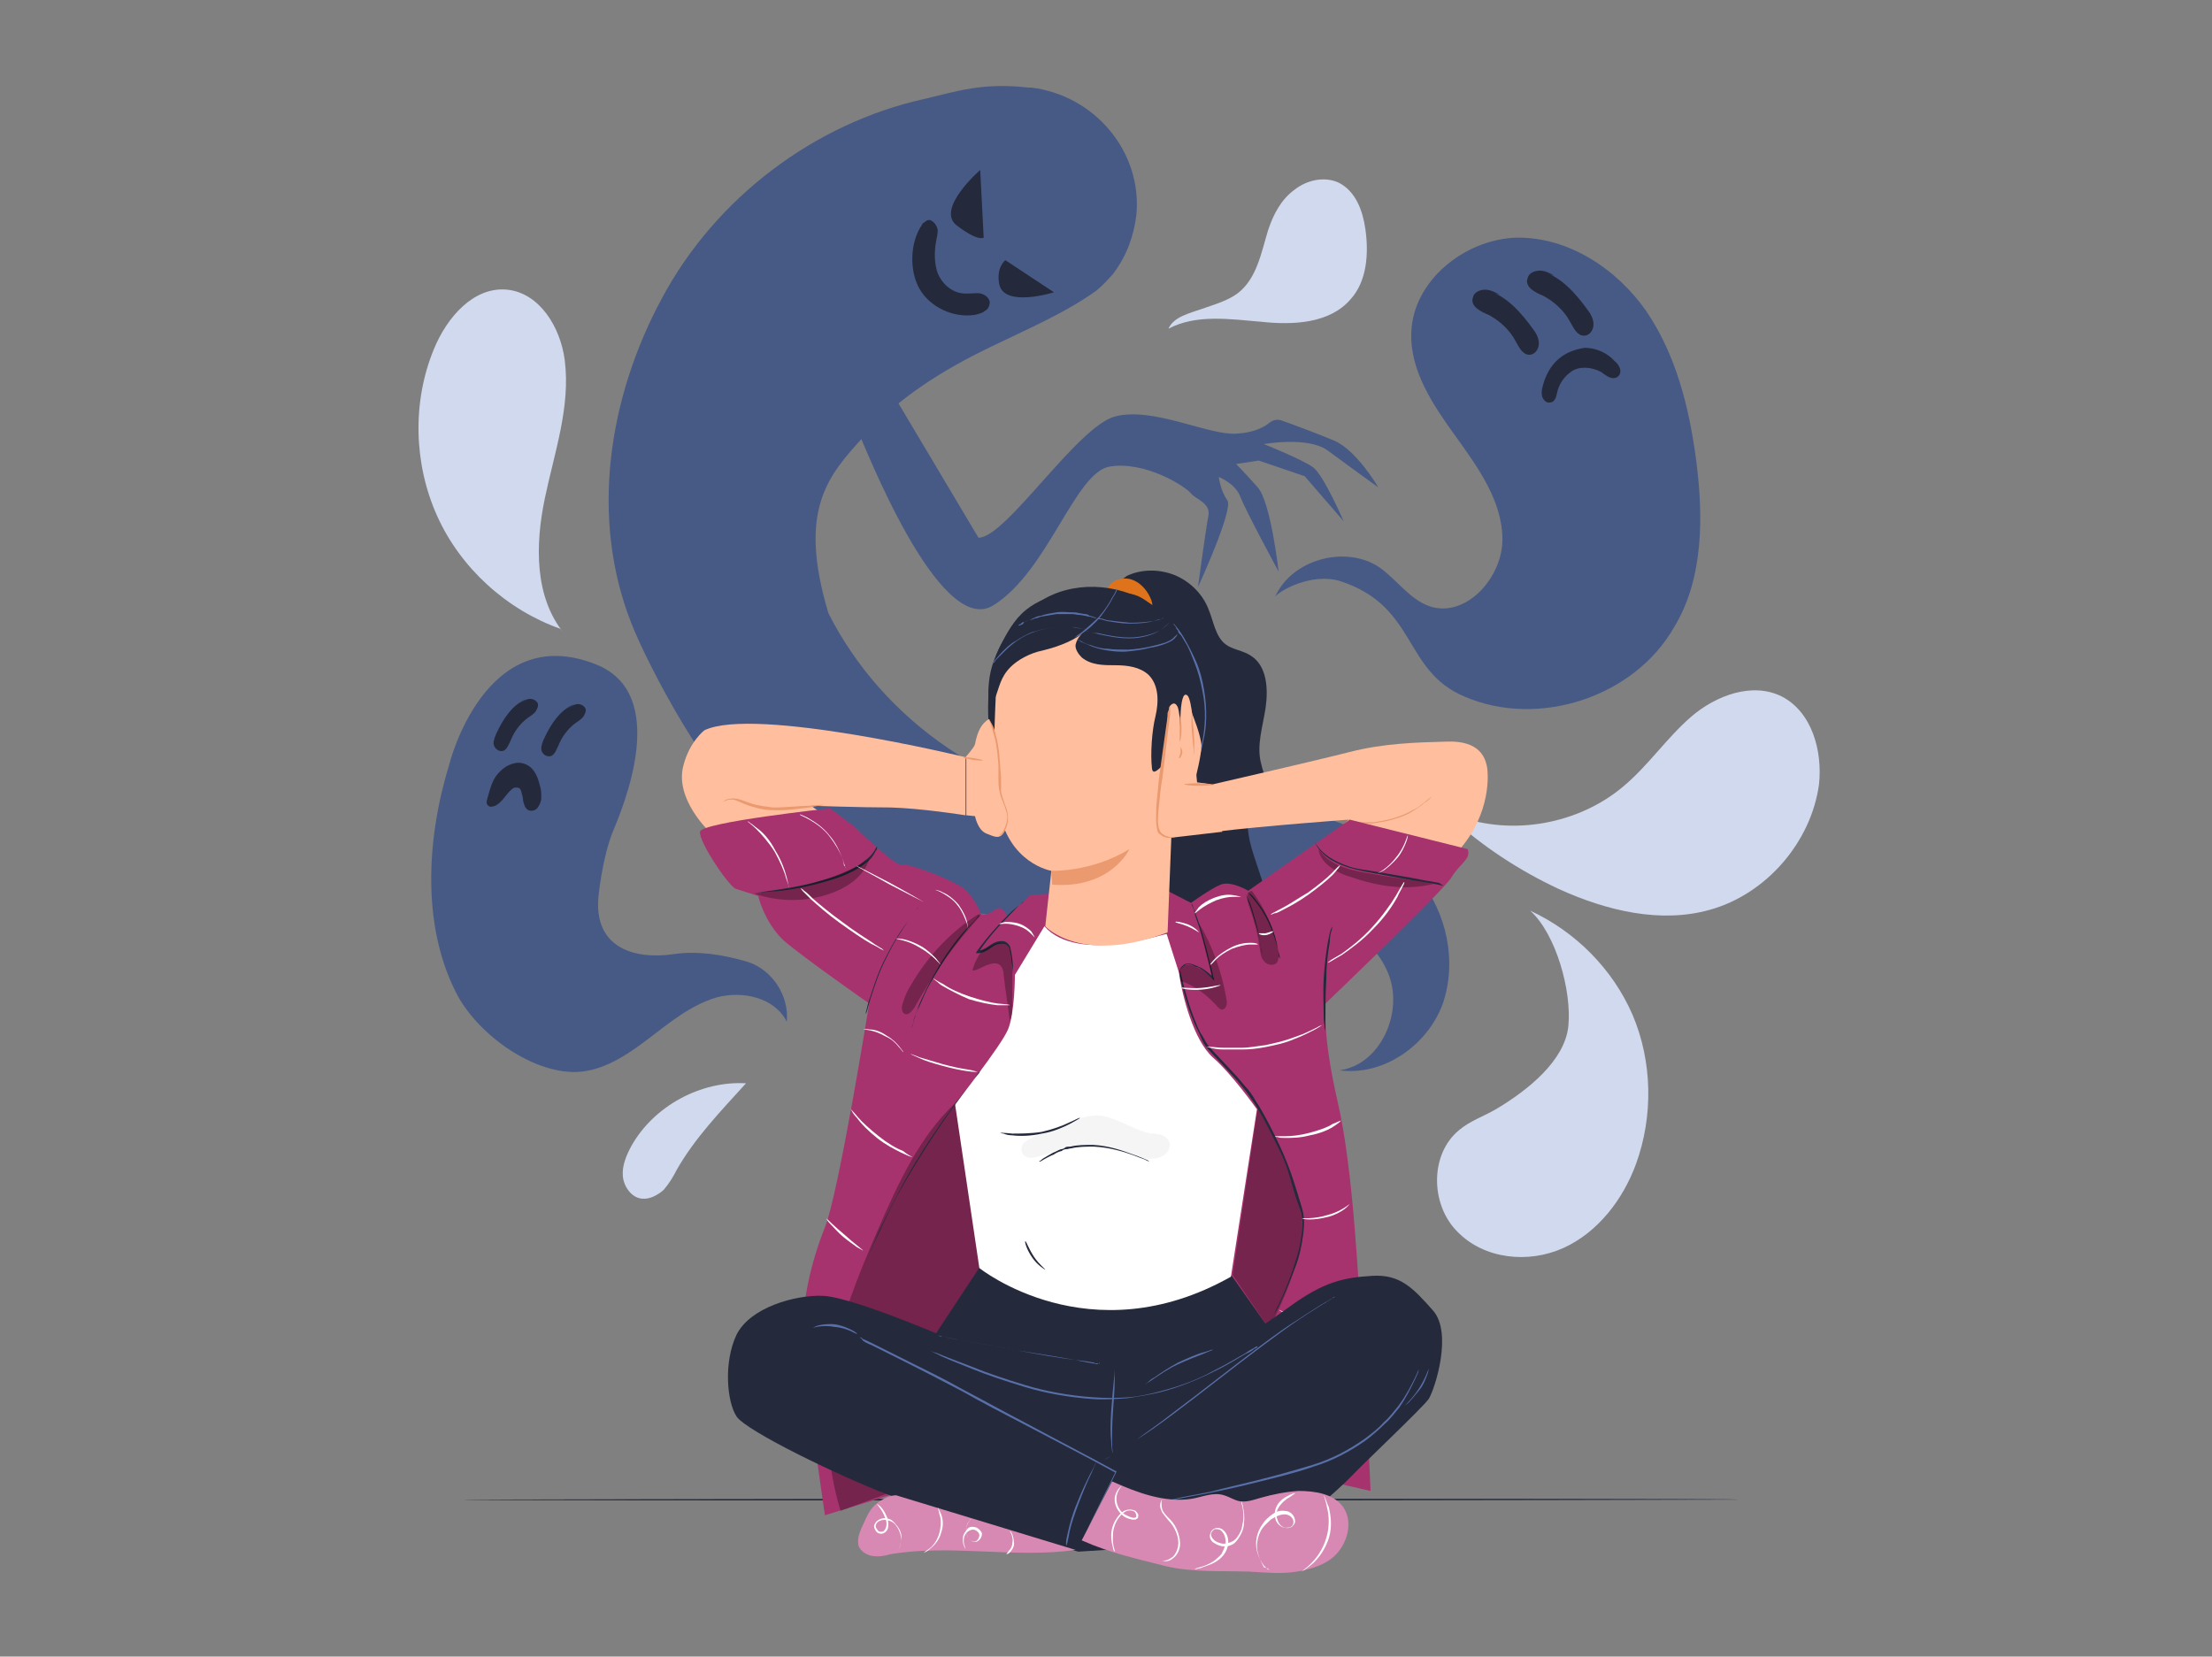 <?xml version="1.0" encoding="utf-8"?>
<!-- Generator: Adobe Illustrator 26.5.0, SVG Export Plug-In . SVG Version: 6.00 Build 0)  -->
<svg version="1.1" id="Calque_1" xmlns="http://www.w3.org/2000/svg" xmlns:xlink="http://www.w3.org/1999/xlink" x="0px" y="0px"
	 viewBox="0 0 255 191" style="enable-background:new 0 0 255 191;" xml:space="preserve">
<rect x="0" y="0" width="255" height="191" fill="#808080" stroke="none"/>
<style type="text/css">
	.st0{fill:#D0D9ED;}
	.st1{display:none;}
	.st2{display:inline;fill:#F5F5F5;}
	.st3{fill:#475A85;}
	.st4{fill:#242A3B;}
	.st5{fill:#FFBE9D;}
	.st6{fill:#EB996E;}
	.st7{fill:#A7336E;}
	.st8{opacity:0.3;}
	.st9{fill:#FFFFFF;}
	.st10{fill:#F5F5F5;}
	.st11{fill:none;stroke:#000000;stroke-miterlimit:10;}
	.st12{fill:#DF731C;}
	.st13{fill:#586FA9;}
	.st14{fill:#D789B4;}
</style>
<g id="Background_Complete">
	<g>
		<path class="st0" d="M72.8,132.1c-0.6,1.1-1.1,2.3-1,3.5c0.1,1.2,1,2.5,2.2,2.6c0.9,0.1,1.8-0.4,2.5-1c0.6-0.7,1.1-1.5,1.5-2.3
			c2.1-3.7,5.1-6.8,8-10C80.8,124.6,75.4,127.5,72.8,132.1z"/>
	</g>
	<g>
		<path class="st0" d="M205.4,80.3c-3.4-1.7-7.6-0.1-10.4,2.3c-2.9,2.5-5,5.7-7.9,8.1c-5.1,4.3-12.7,5.7-19,3.4l-0.9,0.1
			c3.7,3.4,8,6.2,12.5,8.3c5.5,2.5,11.7,4,17.4,2.4c6.5-1.8,11.7-7.8,12.6-14.5C210.1,86.6,208.9,82.1,205.4,80.3z"/>
	</g>
	<g>
		<path class="st0" d="M64.6,72.5c-6.2-2.2-11.5-7-14.2-13c-2.7-6-2.9-13.1-0.4-19.2c1.5-3.7,4.6-7.3,8.5-6.9
			c3.7,0.4,6.1,4.3,6.6,8.1c0.7,5.4-1.2,10.7-2.3,16S61.6,68.8,65,73"/>
	</g>
	<g>
		<path class="st0" d="M134.7,37.9c0.6-1.4,2.5-1.8,3.9-2.3s2.9-0.9,4.1-1.8c2.2-1.7,2.7-4.7,3.5-7.3c0.6-1.8,1.5-3.5,3-4.6
			c1.5-1.2,3.6-1.6,5.2-0.8c1.9,1,2.7,3.2,3,5.3c0.4,2.8,0.2,6-1.7,8.1c-2.4,2.8-6.6,3-10.3,2.6C141.8,36.8,137.9,36.2,134.7,37.9"
			/>
	</g>
	<g>
		<g>
			<path class="st0" d="M188.2,117c-2.3-5.3-6.6-9.6-11.8-12c3,2.7,4.8,9.3,4.4,13.3c-0.4,4-4.7,7.4-8.2,9.5
				c-1.5,0.9-3.1,1.4-4.4,2.5c-3.4,2.8-3.3,8.6-0.2,11.7c3.1,3.2,8.2,3.7,12.2,1.9c4-1.8,6.9-5.6,8.4-9.7
				C190.6,128.7,190.5,122.4,188.2,117z"/>
		</g>
	</g>
</g>
<g id="Background_Simple" class="st1">
	<path class="st2" d="M333.4-6.5c-3.9,5.2-7.8,10.3-11.7,15.5c-0.6-11.4-3.9-22.6-9.4-32.4c-2.6,7.3-8.5,13.2-15.6,15.5
		c2.5-48.7-32.3-93.5-75.2-112.6c-43-19.1-92.1-16.5-137.7-5.8c-29.5,7-59,17.5-82.9,36.9s-41.7,48.9-42,80.5
		c-2.6-4.9-5.1-9.8-7.7-14.8c-4.1,8.3-6,17.8-5.4,27.2C-58.1-2.1-62-7.8-65.9-13.4c-5.3,35.2,4.3,70.9,14.5,104.9
		c9.2,30.9,19.2,62.2,36.8,88.9c17.6,26.7,44,48.8,74.7,53.3l86.9,18.9c51.3-21.4,99-54.2,133.7-99.1S336.3,51.1,333.4-6.5z"/>
</g>
<g id="Shade">
	<g>
		<g>
			<path class="st3" d="M68.7,76.6c-12.8-5.1-16.9,11.5-16.9,11.5c-2.7,8.8-3.1,18.6,0.7,26.2c2.3,4.7,8.6,9.4,13.9,9.3
				c3.1-0.1,5.8-1.9,8.3-3.8c2.5-1.9,4.9-3.9,7.9-4.8c3-0.8,6.7,0,8.1,2.8c0.3-3-1.7-6-4.5-6.9c-2.7-0.8-5.7-1.3-8.5-0.9
				c-4.7,0.7-9.3-0.8-8.7-6.7c0,0,0.4-4.2,1.6-7.3C71.9,92.9,77.3,80,68.7,76.6z"/>
		</g>
		<g>
			<g>
				<path class="st4" d="M60.7,80.6c-1.6,0.6-2.7,2.3-3.4,3.8c-0.2,0.4-0.4,0.9-0.4,1.3s0.4,0.9,0.9,0.9c0.6,0,0.8-0.7,1.1-1.3
					c0.4-1,1.1-1.9,1.9-2.5c0.3-0.2,0.6-0.4,0.9-0.7c0.2-0.3,0.4-0.7,0.3-1c-0.2-0.4-0.7-0.6-1.1-0.5c-0.4,0.1-0.8,0.4-1.2,0.6"/>
			</g>
			<g>
				<path class="st4" d="M66.2,81.2c-1.6,0.6-2.7,2.3-3.4,3.8c-0.2,0.4-0.4,0.9-0.4,1.3c0,0.5,0.4,0.9,0.9,0.9
					c0.6,0,0.8-0.7,1.1-1.3c0.4-1,1.1-1.9,1.9-2.5c0.3-0.2,0.6-0.4,0.9-0.7c0.2-0.3,0.4-0.7,0.3-1c-0.2-0.4-0.7-0.6-1.1-0.5
					c-0.4,0.1-0.8,0.4-1.2,0.6"/>
			</g>
			<g>
				<path class="st4" d="M60.1,88c-1-0.2-2,0.4-2.7,1.2s-0.9,1.8-1.2,2.8c-0.1,0.3-0.2,0.7,0.1,0.9c0.2,0.2,0.5,0.1,0.8,0
					c0.8-0.4,1.2-1.3,1.9-1.9c0.1-0.1,0.3-0.2,0.4-0.2s0.4,0,0.5,0.1c0.1,0.1,0.2,0.3,0.2,0.4c0.1,0.4,0.2,0.7,0.2,1
					c0.1,0.4,0.2,0.9,0.6,1.1c0.4,0.2,0.9,0,1.1-0.3s0.4-0.7,0.4-1.1s0-0.8-0.1-1.2c-0.2-0.8-0.4-1.5-0.9-2.1
					c-0.5-0.6-1.4-0.9-2.1-0.7"/>
			</g>
		</g>
	</g>
	<g>
		<g>
			<path class="st3" d="M163.6,101.3c-3.2-4-8-6.5-12.9-7.5c-7.2-1.5-14.7,0-22-0.6c-13.9-1.1-26.9-10-33.2-22.5
				c-3.6-12,0-15.9,4.1-20.4c4-4.5,9.2-7.7,14.6-10.3c3.9-1.9,8.6-3.9,12.2-6.5c0.6-0.5,1.2-1.1,1.9-1.9c1.6-2.1,2.4-4.4,2.7-6.8
				c0.7-7.3-4.8-13.8-12.1-14.7l-0.3,0c-5.3-0.6-8.2,0.4-12,1.3c-12.7,2.8-24.1,11.4-30.3,23c-6.2,11.5-8.3,25.4-3.5,37.5
				c2,5.1,9.1,18.4,13.7,21.3l0,0c5.4,5.2,12.4,8.8,19.6,10.7c9.3,2.5,19.1,2.6,28.7,1.4c4.7-0.5,9.5-1.4,14.2-0.7
				c4.7,0.7,9.4,3.4,11.1,7.8c1.7,4.4-1,10.4-5.7,11c5,0.7,10.1-2.8,11.9-7.6C168,110.9,166.8,105.3,163.6,101.3z"/>
		</g>
		<g>
			<path class="st3" d="M102.5,44.7l-3.4,5.5c0.3,0.4,9.1,23.5,15.4,19.6c6.3-3.9,9.4-15.3,13.4-16c4.1-0.7,8.8,2.3,9.4,3.1
				c0.6,0.7,2.3,1.1,2,2.6c-0.3,1.5-1.2,8.2-1.2,8.2s4.1-8.9,3.4-10c-0.8-1.1-1-2.7-1-2.7s1.9,0.7,2.5,2.3s4.4,8.6,4.4,8.6
				s-0.9-8-2.4-9.7c-1.5-1.7-2.5-2.7-2.5-2.7l2.6-0.4l5.3,1.8l4.5,5.2c0,0-2.3-5.3-3.5-6.2c-1.2-0.9-5.7-2.7-5.7-2.7s5-0.9,7.3,0.7
				c2.3,1.7,5.9,4.3,5.9,4.3s-2.5-4.3-5.1-5.4c-1.9-0.8-4.6-1.8-6-2.3c-0.5-0.2-1-0.1-1.4,0.2c-0.6,0.5-1.8,1.2-3.9,1.3
				c-3.2,0.2-9.5-3.1-13.9-2c-4.4,1.1-12.6,14-15.8,14"/>
		</g>
		<g>
			<path class="st4" d="M114.1,34.8c-0.1-0.6-0.8-1-1.4-1s-1.2,0.1-1.9,0c-1.2-0.2-2.2-1.1-2.7-2.3c-0.4-1.1-0.4-2.4-0.2-3.6
				c0.1-0.5,0.2-0.9,0.2-1.4c-0.1-0.5-0.4-0.9-0.8-1.1c-0.2-0.1-0.5,0-0.7,0.2l0,0c-0.3,0.2-0.3,0.2-0.3,0.3c-1.4,2-1.5,5.3-0.3,7.4
				c1.2,2.1,3.9,3.4,6.4,3c0.4-0.1,0.9-0.2,1.2-0.5C113.9,35.7,114.1,35.2,114.1,34.8z"/>
		</g>
		<g>
			<path class="st4" d="M113,19.6c0,0-5.2,4.5-2.7,6.4c2.5,1.9,3.1,1.4,3.1,1.4L113,19.6z"/>
		</g>
		<g>
			<path class="st4" d="M121.5,33.7c0,0-5.7,1.8-6.3-0.9c-0.4-2,0.7-2.8,0.7-2.8L121.5,33.7z"/>
		</g>
	</g>
	<g>
		<g>
			<path class="st3" d="M195.5,52.8c-0.8-5.9-2.3-11.9-5.7-16.9c-3.4-4.9-9-8.6-15-8.5c-6,0.2-11.9,5-12.1,10.9
				c-0.2,4.4,2.5,8.4,5.1,12c2.6,3.6,5.4,7.5,5.4,11.9c0,4.4-4.2,9.1-8.4,7.7c-2.3-0.8-3.8-3.1-5.8-4.5c-3.9-2.6-10.1-0.9-12,3.4
				c0.5-0.7,4.2-2.8,7.5-1.8c8.9,2.9,7.2,10.3,14.3,13.3c8.5,3.7,19.6,0.1,24.2-8C196.4,66.7,196.4,59.5,195.5,52.8z"/>
		</g>
		<g>
			<path class="st4" d="M182.7,40.1c-2.8,0.4-4.3,2.1-4.9,4.6c-0.1,0.4-0.1,0.7,0,1.1c0.2,0.4,0.5,0.7,0.9,0.6
				c0.5,0,0.7-0.6,0.8-1.1c0.2-1,0.8-1.9,1.7-2.5s2.3-0.5,3.4,0.1c0.4,0.3,0.9,0.7,1.4,0.7c0.5,0,0.8-0.4,0.8-0.8s-0.3-0.9-0.7-1.2
				C185.3,40.7,184,40.1,182.7,40.1z"/>
		</g>
		<g>
			<g>
				<path class="st4" d="M177.7,31.3c2.2,0.5,4,2.6,5.3,4.4c0.4,0.5,0.7,1.1,0.7,1.7c0,0.6-0.4,1.3-1.1,1.3c-0.8,0-1.2-0.9-1.6-1.6
					c-0.7-1.3-1.8-2.3-3.1-3c-0.5-0.2-0.9-0.4-1.3-0.7c-0.4-0.3-0.7-0.8-0.5-1.3c0.1-0.6,0.8-0.9,1.4-0.9c0.6,0,1.2,0.3,1.7,0.6"/>
			</g>
			<g>
				<path class="st4" d="M171.4,33.5c2.2,0.5,4,2.6,5.3,4.4c0.4,0.5,0.7,1.1,0.7,1.7c0,0.6-0.4,1.3-1.1,1.3c-0.8,0-1.2-0.9-1.6-1.6
					c-0.7-1.3-1.8-2.3-3.1-3c-0.5-0.2-0.9-0.4-1.3-0.7s-0.7-0.8-0.5-1.3c0.1-0.6,0.8-0.9,1.4-0.9c0.6,0,1.2,0.3,1.7,0.6"/>
			</g>
		</g>
	</g>
</g>
<g id="Floor">
	<g>
		<g>
			<path class="st4" d="M200.4,172.9c0,0-32.9,0.1-73.4,0.1c-40.6,0-73.5,0-73.5-0.1c0,0,32.9-0.1,73.5-0.1
				C167.5,172.8,200.4,172.8,200.4,172.9z"/>
		</g>
	</g>
</g>
<g id="Character">
	<g>
		<g>
			<path class="st4" d="M146.8,105.7c-0.7-2.4-1.5-4.8-2.3-7.2c-0.6-1.9-1.1-4.1,0-5.7c0.4-0.6,1.1-1.1,1.4-1.8
				c0.3-0.9-0.3-1.9-0.5-2.9c-0.6-2.1,0.2-4.4,0.5-6.5s0.2-4.8-1.7-6c-0.9-0.6-2.1-0.7-2.9-1.3c-1.2-0.9-1.4-2.7-2-4.1
				c-0.7-1.8-2.2-3.2-3.9-3.9c-1.8-0.7-3.8-0.7-5.5,0.1l-1.6,1.2c-2,5.8-2.2,12.1-2,18.3c0.2,6.2,0.9,12.4,0.4,18.5
				c-0.2,2.3-0.4,4.9,1,6.8c1.2,1.7,3.5,2.3,5.6,2.7c2.1,0.4,4.2,0.7,6.4,0.5c2.1-0.2,4.2-0.9,5.8-2.3c1-0.8,1.8-1.9,1.9-3.2
				C147.4,107.9,147.1,106.8,146.8,105.7z"/>
		</g>
		<g>
			<g>
				<path class="st5" d="M143.7,105.1l11.8-10.6c0,0-9.6,0.7-15.4,1.4l-0.6-5.4c0,0,12.2-2.8,16.1-3.8c3.9-1,7.6-1.1,11.3-1.2
					c3.7-0.1,4.3,1.9,4.5,2.8c0.2,0.9,0.5,5.4-3.1,9.6c-2.7,3.2-17,18.4-17,18.4L143.7,105.1z"/>
			</g>
			<g>
				<g>
					<path class="st6" d="M165,91.9c0,0-0.1,0.1-0.3,0.3c-0.1,0.1-0.2,0.2-0.4,0.3c-0.2,0.1-0.3,0.3-0.5,0.4
						c-0.4,0.3-0.9,0.6-1.4,0.9c-0.6,0.3-1.2,0.5-1.9,0.7c-0.7,0.2-1.4,0.3-2,0.4s-1.2,0-1.7,0c-0.2,0-0.5,0-0.6-0.1
						c-0.2,0-0.4-0.1-0.5-0.1c-0.3-0.1-0.4-0.1-0.4-0.1c0,0,0.6,0.1,1.5,0.2c0.5,0,1.1,0,1.6,0c0.6-0.1,1.3-0.2,2-0.4
						c0.7-0.2,1.3-0.4,1.9-0.7c0.5-0.3,1.1-0.5,1.4-0.8C164.5,92.3,165,91.8,165,91.9z"/>
				</g>
			</g>
		</g>
		<g>
			<g>
				<path class="st5" d="M81.2,84.2c0,0-1.7,1.3-2.4,4c-1.1,3.9,3,7.7,3,7.7s17.9,17.1,18,17.3c0.1,0.2,4.5-12.7,4.5-12.7l-10.8-7.6
					c0,0,5.8,0.2,9.2,0.2c3.6,0.1,8.6,0.9,8.6,0.9v-6.7C111.3,87.3,87,81.4,81.2,84.2z"/>
			</g>
			<g>
				<g>
					<path class="st6" d="M83.3,92.5C83.3,92.5,83.4,92.5,83.3,92.5c0.2-0.1,0.2-0.2,0.4-0.3c0.3-0.1,0.7-0.2,1.3-0.1
						c0.5,0.1,1.1,0.4,1.8,0.6s1.5,0.3,2.3,0.4c1.7,0,3.2-0.2,4.2-0.2c0.5,0,1-0.1,1.3-0.1s0.5,0,0.5,0s-0.2,0-0.5,0.1
						c-0.4,0-0.8,0.1-1.3,0.2c-1.1,0.1-2.6,0.4-4.3,0.3c-0.9,0-1.6-0.2-2.3-0.4s-1.3-0.5-1.8-0.7s-1-0.1-1.2,0
						C83.5,92.4,83.3,92.5,83.3,92.5z"/>
				</g>
			</g>
		</g>
		<g>
			<g>
				<path class="st7" d="M169.2,97.9l-13.6-3.4l-11.7,8.2c0,0-2-1.2-3.2-0.7c-1.2,0.5-3.4,2.1-3.4,2.1l-3.9-2l-14.6,1.1l-2.7,2.4
					c0,0-0.6-1.4-1.4-0.7c-0.9,0.7-1.6,0.5-1.6,0.5s-0.9-2.5-2.7-3.4c-1.8-1-5.8-2.5-6.5-2.3c-0.7,0.2-5.3-4.3-5.3-4.3l-2.9-2.2
					c0,0-14.9,1.6-15,2.7c-0.2,1.1,3.5,6.6,4.2,6.6l2.5,0.8c0,0,0.7,3,2.9,5.1c2.3,2,9.9,7.3,9.9,7.3s-3.5,21.8-5.1,25.8
					c-1.6,4-2.9,9.2-2.5,14.1c0.4,5,2.5,19.1,2.5,19.1l11-3.4l43.6-1.3l8.3,1.9c0,0-0.5-11.6-1-17.9c-0.4-6.2-1-19.3-2.8-27
					c-1.8-7.8-1.4-11.3-1.4-11.3s13.4-12.8,14.5-14.5C168.3,99.5,169.6,99.1,169.2,97.9z"/>
			</g>
			<g class="st8">
				<path d="M145,127.7c0,0,4.8,8.3,5.1,13.1c0.4,4.7-3.8,12.4-3.8,12.4l-4.2-6.2L145,127.7z"/>
			</g>
			<g class="st8">
				<g>
					<path d="M110.2,127.1c-4.2,3.9-6.7,9.4-9,14.7c-2.2,5.1-4.4,10.4-5.3,15.9c-0.9,5.5-0.6,11.2,1,16.5l17.5-6.5L113,146
						L110.2,127.1z"/>
				</g>
			</g>
			<g>
				<polygon class="st4" points="107.6,154.2 113,146 142,147.1 146.3,153.2 126.9,165.5 				"/>
			</g>
			<g>
				<path class="st9" d="M120.4,106.8l-3.4,5.6c0,0,0,4.4-0.8,6.3c-0.8,1.9-6.1,8.6-6.1,8.6l2.8,18.9c0,0,12.7,10.2,29,1l3-19.3
					c0,0-2.9-4.1-5.1-6c-2.2-2-3.5-7-3.9-9.8l-1.4-4.4C134.5,107.5,124.3,111.2,120.4,106.8z"/>
			</g>
			<g>
				<g>
					<path class="st10" d="M134.2,131c-0.5-0.3-1.4-0.3-1.9-0.4c-2-0.5-3.8-1.9-5.8-2c-1.1,0-2.2,0.4-3.3,0.8
						c-1.4,0.5-2.7,1.1-4.1,1.7c-0.4,0.2-0.7,0.4-1,0.6c-0.3,0.3-0.4,0.7-0.3,1.1c0.1,0.4,0.5,0.6,0.9,0.7c0.4,0,0.8-0.1,1.2-0.2
						c2-0.6,4-1.4,6-1.3c2.2,0.2,4.2,1.4,6.4,1.6c0.5,0,1,0,1.5-0.2c0.5-0.2,0.9-0.6,1-1.1C135,131.9,134.7,131.3,134.2,131z
						 M132.3,130.6l0.9,0.1C132.9,130.7,132.6,130.7,132.3,130.6z"/>
				</g>
			</g>
			<g>
				<g>
					<path class="st4" d="M124.5,128.9c0,0-0.1,0.1-0.3,0.2s-0.5,0.3-0.9,0.5c-0.8,0.4-1.9,0.9-3.2,1.1c-1.3,0.3-2.6,0.3-3.4,0.2
						c-0.4,0-0.8-0.1-1-0.2c-0.2,0-0.4-0.1-0.4-0.1c0,0,0.5,0,1.4,0.1c0.9,0,2.1,0,3.4-0.2c1.3-0.3,2.4-0.7,3.2-1.1
						C124,129.1,124.5,128.8,124.5,128.9z"/>
				</g>
			</g>
			<g>
				<g>
					<path class="st4" d="M120.5,146.4c0,0-0.9-0.5-1.5-1.4c-0.7-1-0.9-1.9-0.8-1.9c0.1,0,0.4,0.9,1,1.8
						C119.8,145.8,120.5,146.3,120.5,146.4z"/>
				</g>
			</g>
			<g>
				<g>
					<path class="st4" d="M132.5,133.9c0,0-0.2,0-0.5-0.2c-0.3-0.1-0.8-0.3-1.3-0.5c-1.1-0.4-2.7-0.9-4.6-1c-0.9,0-1.8,0-2.6,0.2
						c-0.2,0-0.4,0.1-0.6,0.1c-0.2,0-0.4,0.1-0.5,0.2c-0.4,0.1-0.6,0.2-0.9,0.4c-0.5,0.2-1,0.5-1.2,0.6c-0.3,0.2-0.5,0.3-0.5,0.2
						c0,0,0.2-0.1,0.4-0.3c0.3-0.2,0.7-0.4,1.2-0.7c0.3-0.1,0.6-0.3,0.9-0.4c0.2,0,0.4-0.1,0.5-0.2s0.4-0.1,0.6-0.1
						c0.8-0.2,1.7-0.2,2.6-0.2c1.9,0.1,3.5,0.7,4.6,1.1c0.6,0.2,1,0.4,1.3,0.5C132.4,133.8,132.5,133.9,132.5,133.9z"/>
				</g>
			</g>
			<g>
				<g>
					<path class="st4" d="M116.8,113c0,0,0-0.2,0-0.6c0-0.4-0.1-1-0.2-1.7c0-0.4-0.1-0.7-0.2-1.2c0-0.2-0.2-0.4-0.3-0.5
						c-0.2-0.2-0.4-0.2-0.6-0.2c-0.5,0-0.9,0.2-1.3,0.5c-0.4,0.3-0.9,0.6-1.5,0.6h-0.2l0.1-0.2l0,0c1.3-1.8,2.7-3.3,3.7-4.3
						c0.5-0.5,1-0.9,1.3-1.1c0.3-0.3,0.5-0.4,0.5-0.4s-0.2,0.2-0.5,0.4s-0.7,0.7-1.2,1.2c-1,1-2.4,2.5-3.6,4.3l0,0l-0.1-0.2
						c0.5,0,1-0.3,1.4-0.6c0.4-0.3,0.9-0.5,1.4-0.5c0.3,0,0.5,0.1,0.7,0.3s0.3,0.4,0.3,0.6c0.1,0.4,0.1,0.8,0.2,1.2
						c0.1,0.7,0.1,1.3,0.1,1.7C116.8,112.8,116.8,113,116.8,113z"/>
				</g>
			</g>
			<g>
				<g>
					<path class="st4" d="M113,123.4c0,0,0,0.1-0.2,0.3s-0.3,0.4-0.5,0.7c-0.5,0.6-1.2,1.6-2,2.7c-1.7,2.3-3.9,5.6-6.1,9.4
						c-1.1,1.9-2,3.7-2.8,5.5c-0.8,1.7-1.5,3.3-2,4.6c-0.3,0.7-0.5,1.3-0.7,1.8c-0.2,0.5-0.4,1-0.5,1.4c-0.1,0.4-0.2,0.7-0.3,0.9
						c-0.1,0.2-0.1,0.3-0.1,0.3s0-0.1,0.1-0.3c0.1-0.2,0.2-0.5,0.3-0.9s0.3-0.9,0.5-1.4c0.2-0.5,0.4-1.1,0.7-1.8
						c0.5-1.3,1.2-2.9,1.9-4.6c0.8-1.7,1.8-3.6,2.8-5.5c2.1-3.8,4.4-7.1,6.1-9.4c0.9-1.1,1.6-2.1,2.1-2.7c0.2-0.3,0.4-0.5,0.6-0.7
						C112.9,123.4,113,123.4,113,123.4z"/>
				</g>
			</g>
			<g>
				<g>
					<path class="st4" d="M105.1,118.5c0,0,0-0.2,0.2-0.6c0-0.2,0.1-0.4,0.2-0.7c0.1-0.3,0.2-0.6,0.3-0.9c0.2-0.7,0.6-1.4,1-2.3
						c0.4-0.8,0.9-1.7,1.5-2.7c1.1-1.8,2.3-3.4,3.3-4.4c0.5-0.5,0.9-0.9,1.1-1.2c0.3-0.3,0.4-0.4,0.4-0.4s-0.1,0.2-0.4,0.5
						c-0.3,0.3-0.6,0.7-1.1,1.2c-0.9,1.1-2.1,2.6-3.2,4.4c-0.5,0.9-1.1,1.8-1.5,2.6c-0.4,0.8-0.7,1.6-1,2.2
						c-0.2,0.3-0.2,0.6-0.4,0.9c-0.1,0.3-0.2,0.5-0.2,0.7C105.2,118.3,105.1,118.5,105.1,118.5z"/>
				</g>
			</g>
			<g>
				<g>
					<path class="st4" d="M105.9,104.5c0,0-0.1,0.2-0.3,0.5c-0.2,0.3-0.5,0.7-0.9,1.2c-0.7,1-1.7,2.5-2.5,4.2
						c-0.9,1.7-1.4,3.4-1.8,4.6c-0.2,0.6-0.3,1.1-0.4,1.4c-0.1,0.4-0.2,0.5-0.2,0.5c0,0,0-0.2,0.1-0.5c0.1-0.4,0.2-0.9,0.4-1.4
						c0.4-1.2,0.9-2.9,1.8-4.6c0.9-1.8,1.8-3.2,2.6-4.2c0.4-0.5,0.7-0.9,0.9-1.2C105.8,104.6,105.9,104.5,105.9,104.5z"/>
				</g>
			</g>
			<g>
				<g>
					<path class="st4" d="M101.1,97.6c0,0,0,0,0,0.2s-0.1,0.2-0.2,0.4c-0.2,0.4-0.5,0.9-1.1,1.3c-0.6,0.5-1.3,0.9-2.2,1.3
						s-1.9,0.7-3,1c-2.2,0.6-4.2,0.9-5.7,1c-0.7,0.1-1.3,0.1-1.8,0.1c-0.4,0-0.6,0-0.6,0c0,0,0.2,0,0.6,0c0.4,0,1-0.1,1.7-0.2
						c1.4-0.2,3.5-0.5,5.6-1.1c1.1-0.3,2.1-0.6,3-1c0.9-0.4,1.6-0.8,2.2-1.3C100.8,98.5,101,97.6,101.1,97.6z"/>
				</g>
			</g>
			<g>
				<g>
					<path class="st4" d="M137.4,104.2c0,0,0.1,0.2,0.2,0.5c0.1,0.3,0.3,0.8,0.5,1.4c0.4,1.2,0.9,2.8,1.3,4.6
						c0.2,0.7,0.4,1.5,0.5,2.1l0.1,0.3l-0.2-0.2c-0.5-0.5-0.9-0.9-1.4-1.2c-0.2-0.2-0.5-0.2-0.7-0.3c-0.2-0.1-0.4-0.2-0.6-0.2
						c-0.4-0.1-0.7,0.2-0.8,0.3c-0.2,0.2-0.2,0.3-0.2,0.3s0,0,0-0.1c0,0,0.1-0.1,0.1-0.2c0.1-0.1,0.2-0.2,0.3-0.3
						c0.2-0.1,0.4-0.1,0.6-0.1c0.2,0,0.4,0.1,0.7,0.2c0.2,0.1,0.5,0.2,0.7,0.3c0.5,0.3,1,0.7,1.5,1.2l-0.2,0.1
						c-0.2-0.7-0.3-1.4-0.5-2.1c-0.4-1.8-0.9-3.5-1.3-4.6c-0.2-0.5-0.3-1-0.4-1.4C137.4,104.4,137.3,104.2,137.4,104.2z"/>
				</g>
			</g>
			<g>
				<g>
					<path class="st4" d="M145.5,110c0,0-0.1-0.4-0.2-1.1c-0.1-0.7-0.3-1.6-0.6-2.5c-0.3-1-0.5-1.8-0.8-2.5c-0.2-0.6-0.4-1-0.4-1
						c0,0,0.2,0.4,0.5,1c0.3,0.6,0.5,1.5,0.8,2.5s0.4,1.9,0.5,2.6C145.5,109.6,145.5,110,145.5,110z"/>
				</g>
			</g>
			<g>
				<g>
					<path class="st4" d="M147.6,110.6c0,0-0.1-0.5-0.3-1.2c-0.2-0.8-0.5-1.8-1-2.9s-1.1-2-1.6-2.6c-0.5-0.6-0.8-1-0.8-1
						c0,0,0.1,0.1,0.3,0.2c0.2,0.2,0.4,0.4,0.6,0.7c0.5,0.6,1.1,1.5,1.6,2.6c0.5,1.1,0.8,2.2,0.9,3c0.1,0.4,0.1,0.7,0.1,0.9
						C147.6,110.5,147.6,110.6,147.6,110.6z"/>
				</g>
			</g>
			<g>
				<g>
					<path class="st4" d="M153.6,106.8c0,0,0,0.2-0.1,0.5c-0.1,0.3-0.2,0.7-0.2,1.3c-0.2,1.1-0.4,2.6-0.4,4.3
						c-0.1,1.7-0.1,3.2-0.1,4.3c0,0.5,0,1,0,1.3c0,0.3,0,0.5,0,0.5s0-0.2-0.1-0.5c0-0.3-0.1-0.7-0.1-1.3c0-1.1-0.1-2.7,0-4.4
						c0.1-1.7,0.3-3.2,0.5-4.3c0.1-0.5,0.2-1,0.3-1.3C153.5,107,153.6,106.8,153.6,106.8z"/>
				</g>
			</g>
			<g>
				<g>
					<path class="st4" d="M166.4,102.1c0,0-0.2,0-0.6-0.1c-0.4-0.1-1-0.2-1.7-0.3c-1.4-0.2-3.4-0.6-5.6-1c-1.1-0.2-2.1-0.4-3.1-0.7
						c-0.9-0.3-1.8-0.7-2.3-1.1c-0.6-0.4-1-0.9-1.2-1.2c-0.1-0.2-0.2-0.3-0.2-0.4c0-0.1-0.1-0.2-0.1-0.2c0,0,0.4,0.9,1.6,1.7
						c0.6,0.4,1.4,0.8,2.3,1.1c0.9,0.3,1.9,0.4,3.1,0.6c2.2,0.4,4.2,0.7,5.6,1c0.7,0.1,1.2,0.2,1.7,0.3
						C166.2,102,166.4,102.1,166.4,102.1z"/>
				</g>
			</g>
			<g>
				<g>
					<path class="st4" d="M146.3,152.6c0,0,0,0,0-0.1c0-0.1,0.1-0.2,0.2-0.3c0.2-0.3,0.4-0.7,0.6-1.2c0.5-1,1.2-2.5,1.9-4.5
						c0.3-1,0.7-2,0.9-3.2c0.2-1.2,0.4-2.5,0-3.8c-0.5-1.3-0.9-2.7-1.3-4.1s-1.1-2.8-1.8-4.2c-0.7-1.4-1.4-2.8-2.2-4
						c-0.4-0.6-0.8-1.2-1.3-1.8c-0.4-0.5-0.9-1.1-1.4-1.6c-0.9-1-1.8-1.9-2.6-2.8c-0.4-0.4-0.7-1-0.9-1.5s-0.5-1-0.7-1.5
						c-0.8-1.9-1.2-3.5-1.5-4.6c-0.1-0.5-0.2-1-0.2-1.3c0-0.2,0-0.2,0-0.4c0-0.1,0-0.1,0-0.1s0,0,0,0.1c0,0.1,0,0.2,0.1,0.4
						c0,0.3,0.2,0.7,0.3,1.3c0.3,1.1,0.7,2.7,1.5,4.6c0.2,0.5,0.4,1,0.7,1.4c0.3,0.5,0.5,1,0.9,1.4c0.8,0.9,1.7,1.8,2.6,2.8
						c0.5,0.5,0.9,1,1.4,1.6c0.5,0.5,0.9,1.1,1.3,1.8c0.8,1.2,1.5,2.6,2.2,4c0.7,1.4,1.3,2.8,1.8,4.2c0.5,1.4,0.9,2.8,1.3,4.1
						c0.4,1.3,0.2,2.7,0,3.9c-0.2,1.2-0.5,2.3-0.9,3.2c-0.7,1.9-1.4,3.4-1.9,4.4c-0.3,0.5-0.5,0.9-0.7,1.2c-0.1,0.1-0.1,0.2-0.2,0.3
						C146.3,152.6,146.3,152.6,146.3,152.6z"/>
				</g>
			</g>
			<g class="st8">
				<g>
					<path d="M141.4,115.3c-0.5-3.1-1.6-6.2-3.2-8.9c0.4,2.1,1.1,4.4,1.6,6.5c-0.9-1.1-3.3-2.5-3.9-1l0.2,1.2c1.6,0.5,3,1.6,4.1,2.8
						c0.2,0.2,0.4,0.5,0.7,0.5C141.4,116.3,141.5,115.7,141.4,115.3z"/>
				</g>
			</g>
			<g class="st8">
				<g>
					<path d="M143.9,102.9c-0.3,0.6,0,1.3,0.2,1.9c0.5,1.4,0.9,2.9,1.1,4.4c0.1,0.5,0.1,1.2,0.5,1.6c0.4,0.5,1.1,0.6,1.5,0.2
						c0.2-0.3,0.2-0.7,0.2-1.1c-0.4-2.6-1.5-5.1-3.1-7.2"/>
				</g>
			</g>
			<g class="st8">
				<g>
					<path d="M152,97.9c0.1,0.9,0.7,1.6,1.4,2.1c0.7,0.5,1.5,0.9,2.3,1.1c3.1,1.1,6.4,1.6,9.6,0.8c-2.3-0.4-4.6-0.7-6.9-1.1
						c-1.2-0.2-2.4-0.4-3.5-0.8C153.7,99.6,152.7,98.9,152,97.9"/>
				</g>
			</g>
			<g class="st8">
				<g>
					<path class="st11" d="M155.2,101.1"/>
				</g>
			</g>
			<g class="st8">
				<g>
					<path d="M112.8,105.4c-3.2,2-5.9,4.9-7.8,8.2c-0.4,0.6-0.7,1.3-0.9,2c-0.2,0.5-0.2,1.1,0.2,1.3c0.4,0.2,0.8-0.3,1.1-0.7
						c2.1-3.8,4.7-7.4,7.6-10.6"/>
				</g>
			</g>
			<g class="st8">
				<g>
					<path d="M116.7,115.5c0-1.6,0-3.2,0-4.8c0-0.7-0.2-1.4-0.7-1.8c-0.4-0.3-0.9-0.2-1.4,0c-0.5,0.2-0.9,0.5-1.3,0.7l-0.1,0
						c-0.5,0.7-0.9,1.5-1.1,2.3c0.5,0,1.1-0.4,1.6-0.6s1.2-0.4,1.6,0c0.3,0.3,0.4,0.7,0.4,1.1c0.2,1.8,0.5,3.5,0.7,5.3
						C116.7,117.1,116.7,116.3,116.7,115.5z"/>
				</g>
			</g>
			<g class="st8">
				<g>
					<path d="M86.9,103c3,1.1,6.5,1,9.4-0.2c1.7-0.7,3.3-1.9,3.9-3.7c-4.1,2.4-8.5,3.5-13.2,3.9"/>
				</g>
			</g>
			<g>
				<g>
					<path class="st9" d="M91,102.5c0,0-0.1-0.5-0.4-1.3c-0.2-0.8-0.7-1.9-1.3-3c-0.7-1.1-1.5-2-2.1-2.6c-0.6-0.6-1.1-0.9-1-0.9
						c0,0,0.1,0,0.3,0.2c0.2,0.1,0.5,0.4,0.8,0.6c0.7,0.5,1.5,1.4,2.1,2.6c0.7,1.1,1.1,2.3,1.3,3.1c0.1,0.4,0.2,0.8,0.2,1
						C91,102.4,91,102.5,91,102.5z"/>
				</g>
			</g>
			<g>
				<g>
					<path class="st9" d="M97.5,100.1c0,0-0.2-0.5-0.4-1.2c-0.3-0.7-0.8-1.6-1.5-2.5c-0.7-0.9-1.6-1.5-2.3-1.9
						c-0.7-0.4-1.1-0.5-1.1-0.6c0,0,0.1,0,0.3,0.1c0.2,0.1,0.5,0.2,0.8,0.4c0.7,0.4,1.6,1,2.3,1.9c0.8,0.9,1.2,1.9,1.5,2.6
						c0.1,0.4,0.2,0.7,0.2,0.9C97.5,99.9,97.5,100.1,97.5,100.1z"/>
				</g>
			</g>
			<g>
				<g>
					<path class="st9" d="M101.9,109.6c0,0-0.2-0.1-0.4-0.2c-0.3-0.2-0.7-0.4-1.1-0.6c-0.9-0.5-2.2-1.4-3.6-2.4s-2.5-2-3.3-2.7
						c-0.4-0.4-0.7-0.7-0.9-0.9c-0.2-0.2-0.3-0.4-0.3-0.4s0.2,0.1,0.4,0.3c0.3,0.2,0.6,0.5,1,0.9c0.8,0.7,2,1.7,3.4,2.7
						c1.3,1,2.6,1.8,3.5,2.4c0.4,0.3,0.8,0.5,1.1,0.7C101.8,109.5,101.9,109.6,101.9,109.6z"/>
				</g>
			</g>
			<g>
				<g>
					<path class="st9" d="M106.5,104c0,0-1.8-0.9-3.9-2c-2.1-1.2-3.9-2.1-3.9-2.2c0,0,1.8,0.9,3.9,2C104.8,103,106.5,104,106.5,104z
						"/>
				</g>
			</g>
			<g>
				<g>
					<path class="st9" d="M108.4,111.2c0,0-0.9-1.1-2.3-1.9c-1.4-0.9-2.8-1-2.8-1.1c0,0,0.4,0,0.9,0.1c0.5,0.1,1.3,0.4,2,0.8
						c0.7,0.4,1.3,1,1.7,1.4C108.2,110.9,108.4,111.1,108.4,111.2z"/>
				</g>
			</g>
			<g>
				<g>
					<path class="st9" d="M111.6,107.2c0,0,0-0.4-0.2-0.9s-0.5-1.3-1-1.9c-0.5-0.7-1.2-1.1-1.7-1.4c-0.5-0.3-0.9-0.4-0.9-0.4
						c0,0,0.4,0,0.9,0.3c0.5,0.2,1.2,0.7,1.8,1.4c0.5,0.7,0.9,1.5,1,2.1C111.6,106.8,111.6,107.2,111.6,107.2z"/>
				</g>
			</g>
			<g>
				<g>
					<path class="st9" d="M104.1,121.3c0,0-0.2-0.3-0.5-0.6c-0.3-0.4-0.8-0.9-1.5-1.2c-0.7-0.4-1.3-0.6-1.8-0.7
						c-0.5-0.1-0.8-0.1-0.8-0.1c0,0,0.3-0.1,0.8,0c0.5,0,1.2,0.2,1.9,0.7c0.7,0.4,1.2,0.9,1.5,1.3
						C104,121.1,104.2,121.3,104.1,121.3z"/>
				</g>
			</g>
			<g>
				<g>
					<path class="st9" d="M112.7,123.6c0,0-0.5,0-1.2-0.1c-0.7-0.1-1.7-0.3-2.8-0.6c-1.1-0.3-2.1-0.6-2.7-0.9
						c-0.7-0.3-1.1-0.5-1.1-0.5c0,0,0.4,0.1,1.1,0.4c0.7,0.2,1.7,0.5,2.7,0.8c1.1,0.3,2.1,0.5,2.8,0.6S112.7,123.6,112.7,123.6z"/>
				</g>
			</g>
			<g>
				<g>
					<path class="st9" d="M116.4,115.9c0,0-0.1,0-0.4,0c-0.2,0-0.6,0-1,0c-0.9-0.1-2-0.3-3.3-0.7c-1.2-0.5-2.3-1.1-3-1.5
						c-0.4-0.2-0.6-0.5-0.8-0.6c-0.2-0.2-0.3-0.2-0.3-0.3c0,0,0.4,0.3,1.2,0.7c0.7,0.5,1.8,1,3,1.4c1.2,0.4,2.4,0.7,3.2,0.8
						C115.9,115.8,116.4,115.8,116.4,115.9z"/>
				</g>
			</g>
			<g>
				<g>
					<path class="st9" d="M119.3,108.1c0,0-0.2-0.2-0.5-0.5c-0.3-0.3-0.7-0.6-1.3-0.8c-0.6-0.2-1.1-0.3-1.6-0.3
						c-0.4,0-0.7,0.1-0.7,0c0,0,0.2-0.1,0.7-0.2c0.4,0,1,0,1.6,0.2c0.6,0.2,1.1,0.6,1.4,0.9C119.2,107.9,119.3,108.1,119.3,108.1z"
						/>
				</g>
			</g>
			<g>
				<g>
					<path class="st9" d="M105.2,133.4c0,0-0.1,0-0.4-0.1c-0.2-0.1-0.5-0.2-0.9-0.4c-0.8-0.4-1.8-0.9-2.8-1.7
						c-1-0.8-1.8-1.6-2.3-2.3c-0.3-0.3-0.5-0.6-0.6-0.8c-0.1-0.2-0.2-0.3-0.2-0.3c0,0,0.4,0.4,0.9,1s1.4,1.4,2.4,2.2s2,1.4,2.8,1.7
						C104.7,133.2,105.2,133.4,105.2,133.4z"/>
				</g>
			</g>
			<g>
				<g>
					<path class="st9" d="M99.5,144.2c0,0-0.3-0.2-0.7-0.4c-0.4-0.3-1-0.7-1.6-1.2c-0.6-0.5-1.1-1.1-1.4-1.4
						c-0.4-0.4-0.5-0.6-0.5-0.7c0,0,0.9,0.9,2.1,1.9C98.5,143.4,99.5,144.1,99.5,144.2z"/>
				</g>
			</g>
			<g>
				<g>
					<path class="st9" d="M95.9,157c0,0-0.3-0.2-0.7-0.5s-0.9-0.9-1.4-1.6c-0.5-0.7-0.9-1.3-1.1-1.8s-0.4-0.8-0.4-0.8
						c0.1,0,0.6,1.2,1.6,2.5C94.9,156.2,96,157,95.9,157z"/>
				</g>
			</g>
			<g>
				<g>
					<path class="st9" d="M152.6,118.1c0,0-0.2,0.1-0.5,0.3c-0.3,0.2-0.7,0.4-1.3,0.7c-0.6,0.3-1.3,0.6-2.1,0.9
						c-0.8,0.3-1.7,0.5-2.7,0.7c-1,0.2-1.9,0.3-2.7,0.3c-0.9,0-1.6,0-2.3,0c-0.6,0-1.1-0.1-1.5-0.2c-0.4-0.1-0.5-0.1-0.5-0.1
						s0.2,0,0.5,0c0.4,0,0.9,0.1,1.5,0.1c0.6,0,1.4,0,2.2,0c0.8,0,1.8-0.2,2.7-0.3c0.9-0.2,1.8-0.4,2.7-0.7c0.8-0.3,1.5-0.5,2.1-0.8
						c0.6-0.3,1.1-0.5,1.4-0.7C152.5,118.2,152.6,118.1,152.6,118.1z"/>
				</g>
			</g>
			<g>
				<g>
					<path class="st9" d="M140.7,113.6c0,0-0.9,0.4-2.2,0.5c-1.2,0.1-2.3-0.1-2.3-0.2c0-0.1,1,0.1,2.3,0
						C139.7,113.8,140.7,113.5,140.7,113.6z"/>
				</g>
			</g>
			<g>
				<g>
					<path class="st9" d="M145,108.9c0,0-0.4,0-0.9,0c-0.5,0-1.3,0.2-2.1,0.5c-0.8,0.4-1.4,0.8-1.8,1.2c-0.4,0.4-0.6,0.7-0.7,0.6
						c0,0,0.2-0.3,0.6-0.7c0.4-0.4,1.1-0.9,1.9-1.3c0.8-0.4,1.6-0.5,2.2-0.5C144.7,108.7,145,108.8,145,108.9z"/>
				</g>
			</g>
			<g>
				<g>
					<path class="st9" d="M146.8,107.4c0,0-0.3,0.3-0.8,0.4c-0.5,0.1-0.9-0.1-0.9-0.2c0,0,0.4,0,0.8,0
						C146.4,107.5,146.7,107.3,146.8,107.4z"/>
				</g>
			</g>
			<g>
				<g>
					<path class="st9" d="M154.5,99.8c0,0-0.1,0.1-0.2,0.3c-0.2,0.2-0.4,0.5-0.7,0.8c-0.6,0.6-1.6,1.4-2.7,2.2s-2.2,1.4-3,1.8
						c-0.4,0.2-0.7,0.4-1,0.4c-0.2,0.1-0.4,0.2-0.4,0.1c0,0,0.5-0.3,1.3-0.7c0.8-0.4,1.8-1.1,3-1.8c1.1-0.8,2.1-1.6,2.7-2.2
						C154,100.2,154.4,99.7,154.5,99.8z"/>
				</g>
			</g>
			<g>
				<g>
					<path class="st9" d="M161.9,101.7c0,0,0,0.2-0.2,0.5c-0.1,0.3-0.4,0.7-0.6,1.2c-0.6,1.1-1.5,2.4-2.8,3.7
						c-1.2,1.3-2.6,2.3-3.6,3c-0.5,0.3-0.9,0.5-1.2,0.7c-0.3,0.2-0.5,0.2-0.5,0.2s0.2-0.1,0.4-0.3c0.3-0.2,0.7-0.4,1.2-0.7
						c1-0.7,2.3-1.7,3.5-3c1.2-1.3,2.2-2.7,2.8-3.7c0.3-0.5,0.5-0.9,0.7-1.2C161.8,101.8,161.8,101.7,161.9,101.7z"/>
				</g>
			</g>
			<g>
				<g>
					<path class="st9" d="M162.3,96.3c0,0,0,0.3-0.2,0.8c-0.2,0.5-0.5,1.2-1,1.8c-0.5,0.6-1.1,1.1-1.5,1.4c-0.5,0.3-0.8,0.4-0.8,0.4
						c0,0,1.2-0.6,2.1-1.8C162,97.6,162.2,96.3,162.3,96.3z"/>
				</g>
			</g>
			<g>
				<g>
					<path class="st9" d="M143.1,103.4c0,0-0.3,0-0.9,0c-0.5,0-1.2,0.1-2,0.4c-0.7,0.3-1.4,0.7-1.8,1c-0.4,0.3-0.6,0.5-0.7,0.5
						c0,0,0.2-0.3,0.5-0.7c0.4-0.4,1-0.8,1.8-1.1c0.8-0.3,1.5-0.4,2.1-0.3C142.8,103.3,143.1,103.4,143.1,103.4z"/>
				</g>
			</g>
			<g>
				<g>
					<path class="st9" d="M138.2,107.5c0,0-0.6-0.4-1.3-0.7c-0.7-0.3-1.4-0.4-1.4-0.5s0.7,0,1.5,0.3
						C137.7,106.9,138.2,107.4,138.2,107.5z"/>
				</g>
			</g>
			<g>
				<g>
					<path class="st9" d="M154.6,129.2c0,0-0.1,0.1-0.2,0.2s-0.4,0.3-0.7,0.5c-0.6,0.4-1.6,0.8-2.7,1c-1.1,0.3-2.1,0.3-2.8,0.3
						c-0.4,0-0.7,0-0.9-0.1c-0.2,0-0.3,0-0.3-0.1c0,0,0.5,0,1.2,0c0.7,0,1.7-0.1,2.8-0.4c1.1-0.3,2-0.6,2.6-1
						C154.1,129.4,154.5,129.2,154.6,129.2z"/>
				</g>
			</g>
			<g>
				<g>
					<path class="st9" d="M155.6,138.8c0,0-0.2,0.3-0.6,0.6c-0.4,0.3-1.1,0.7-1.9,0.9c-0.8,0.2-1.5,0.3-2.1,0.3s-0.9-0.1-0.9-0.1
						c0-0.1,1.3,0.1,2.9-0.4C154.6,139.7,155.6,138.8,155.6,138.8z"/>
				</g>
			</g>
			<g>
				<g>
					<path class="st9" d="M156.7,152.5c0,0-0.1,0-0.4,0.1c-0.2,0.1-0.6,0.1-1,0.2c-0.9,0.1-2.1,0.1-3.4-0.1c-1.3-0.2-2.5-0.6-3.3-1
						c-0.4-0.2-0.7-0.4-0.9-0.5c-0.2-0.1-0.3-0.2-0.3-0.2c0,0,0.5,0.2,1.3,0.6c0.8,0.4,1.9,0.7,3.3,0.9c1.3,0.2,2.5,0.2,3.4,0.1
						C156.2,152.6,156.7,152.5,156.7,152.5z"/>
				</g>
			</g>
			<g>
				<g>
					<path class="st9" d="M157.2,161.9c0,0-0.1,0.1-0.4,0.2c-0.2,0.2-0.6,0.3-1.1,0.5c-0.9,0.4-2.2,0.8-3.7,1
						c-1.5,0.2-2.8,0.1-3.8-0.1c-0.5-0.1-0.9-0.2-1.1-0.2c-0.3-0.1-0.4-0.1-0.4-0.2c0,0,0.6,0.1,1.6,0.2c1,0.1,2.3,0.2,3.7,0
						c1.5-0.2,2.8-0.5,3.7-0.9C156.7,162.1,157.2,161.8,157.2,161.9z"/>
				</g>
			</g>
		</g>
		<g>
			<g>
				<g>
					<g>
						<g>
							<path class="st12" d="M132.6,68.9c-0.4-0.9-1.2-1.8-2.2-2.1s-2.3,0.1-2.7,1l2.3,2.7c0.2,0.4,0.6,0.7,1,0.9
								c0.4,0.2,0.9,0.2,1.3-0.1c0.4-0.2,0.5-0.7,0.5-1.1C132.9,69.7,132.8,69.3,132.6,68.9z"/>
						</g>
					</g>
				</g>
				<g>
					<g>
						<g>
							<path class="st4" d="M139.2,80.9c-0.4-4.5-2.8-8.9-6.6-11.3c-3.8-2.4-9-2.7-12.8-0.2c-2.4,1.6-4.2,4-5.2,6.7
								c-1,2.7-0.6,4.9-0.5,7.8c0,1.5,0.2,5.5,1.5,6.2l20,3.6C138.1,90,139.6,85.4,139.2,80.9z"/>
						</g>
					</g>
				</g>
				<g>
					<g>
						<g>
							<path class="st4" d="M138.5,77.4c-0.5-2.7-3.1-5.3-5.1-7.1c-2.3-2-2.7-1.9-5.7-2c-3.3-0.1-6.8-0.1-9.4,2
								c-1.4,1.1-2.3,2.8-3.1,4.4c-1.7,3.8-1.4,8.2-0.9,12.3c0.5,4.1,1.4,8.1,4.8,10.5l14.3-2.2c3.2-1.2,4.2-4.8,5.1-8
								C139.3,84.2,139,80.8,138.5,77.4z"/>
						</g>
					</g>
				</g>
				<g>
					<g>
						<g>
							<g>
								<g>
									<path class="st5" d="M114.8,80.1c0.2-3.9,4.4-7.9,8.3-7.5l12.7,2.3V77l-1.2,30.5c-10,3.8-14.1-0.7-14.1-0.7l0.7-6.4
										c0,0-5-0.8-6.1-7.3C114.4,89.8,114.6,84.5,114.8,80.1z"/>
								</g>
							</g>
						</g>
						<g>
							<g>
								<g>
									<g>
										<g>
											<g>
												<g>
													<g>
														<g>
															<g>
																<g>
																	<g>
																		<g>
																			<g>
																				<path class="st6" d="M121.2,100.4c0,0,4.6,0.2,9-2.5c0,0-2.1,4.6-8.9,4.1L121.2,100.4z"/>
																			</g>
																		</g>
																	</g>
																</g>
															</g>
														</g>
													</g>
												</g>
											</g>
										</g>
									</g>
								</g>
							</g>
						</g>
					</g>
				</g>
				<g>
					<g>
						<g>
							<g>
								<path class="st4" d="M119.2,70.8c-2.4,1.6-4.1,4.3-4.9,7.3l0.4,2.4c0.5-1.2,0.6-2.4,1.8-3.6c0.8-0.8,2.2-1.6,3.7-1.9
									c4.4-1.1,5.8-2.7,7.8-5.5C125.1,68.6,121.6,69.1,119.2,70.8z"/>
							</g>
						</g>
					</g>
					<g>
						<g>
							<g>
								<path class="st4" d="M138,77.2c-1.2-4.4-5.2-7.8-9.7-8.5l-0.4,0.6c-1.1,1.3-2.2,2.6-3.3,3.9c-0.3,0.3-0.5,0.7-0.6,1.1
									c-0.1,0.5,0.3,1.1,0.7,1.5c1.1,0.9,2.5,0.9,3.9,0.9c1.4,0,2.8,0.2,3.8,1.1c1.2,1.2,1.2,3.1,0.8,4.8c-0.4,1.6-0.6,4.3-0.4,6
									c0.2,1.5,2.1-2.1,3.4-1.4c0.4,0.2-0.6,6.1-0.2,5.9s0.4-2.3,0.5-2.7c0.7-2.1,1.3-4.3,1.7-6.5C138.5,81.6,138.6,79.3,138,77.2
									z"/>
							</g>
						</g>
					</g>
					<g>
						<g>
							<g>
								<g>
									<g>
										<g>
											<g>
												<g>
													<g>
														<g>
															<g>
																<g>
																	<g>
																		<g>
																			<g>
																				<g>
																					<g>
																						<path class="st6" d="M135.3,91c0,0,0.1,0,0.2,0.1c0.1,0.1,0.3,0.1,0.5,0c0.4-0.1,0.9-0.8,0.9-1.5
																							c0-0.4,0-0.7-0.1-1s-0.3-0.5-0.5-0.6c-0.2-0.1-0.4,0-0.4,0.2c-0.1,0.1,0,0.2-0.1,0.2c0,0-0.1-0.1,0-0.2
																							c0-0.1,0.1-0.2,0.2-0.2c0.1-0.1,0.2-0.1,0.4-0.1c0.3,0,0.6,0.4,0.7,0.7c0.2,0.3,0.2,0.7,0.2,1.1
																							c-0.1,0.8-0.5,1.6-1.1,1.7c-0.3,0-0.5,0-0.6-0.2C135.3,91.1,135.3,91,135.3,91z"/>
																					</g>
																				</g>
																			</g>
																		</g>
																	</g>
																</g>
															</g>
														</g>
													</g>
												</g>
											</g>
										</g>
									</g>
								</g>
							</g>
						</g>
					</g>
					<g>
						<g>
							<g>
								<g>
									<path class="st13" d="M135.3,71.9c0,0,0.7,0.7,1.4,2c0.4,0.7,0.8,1.5,1.2,2.4c0.4,0.9,0.7,2,0.9,3.2c0.4,2.3,0.3,4.5-0.1,6
										c0,0.2-0.1,0.4-0.1,0.5c0,0.2-0.1,0.3-0.1,0.5c-0.1,0.3-0.2,0.5-0.2,0.7c-0.1,0.2-0.1,0.4-0.2,0.5c0,0.1-0.1,0.2-0.1,0.2
										s0-0.1,0-0.2c0-0.1,0.1-0.3,0.2-0.5s0.2-0.5,0.2-0.7c0-0.2,0.1-0.3,0.1-0.5c0-0.2,0.1-0.4,0.1-0.5c0.3-1.5,0.5-3.6,0-5.9
										c-0.2-1.1-0.5-2.2-0.9-3.2s-0.7-1.8-1.1-2.4c-0.1-0.2-0.2-0.3-0.3-0.5c-0.1-0.2-0.2-0.3-0.3-0.4c-0.1-0.1-0.2-0.2-0.2-0.4
										c-0.1-0.1-0.2-0.2-0.2-0.3c-0.1-0.2-0.2-0.3-0.3-0.4C135.3,72,135.3,71.9,135.3,71.9z"/>
								</g>
							</g>
						</g>
					</g>
					<g>
						<g>
							<g>
								<g>
									<path class="st13" d="M135.7,73.1c0,0,0,0,0,0.1c0,0.1-0.1,0.2-0.2,0.3c-0.2,0.3-0.6,0.5-1.1,0.7c-0.5,0.2-1.2,0.4-1.9,0.5
										c-0.7,0.2-1.5,0.3-2.4,0.4c-0.9,0.1-1.7,0-2.4-0.1c-0.7-0.1-1.4-0.3-1.9-0.5c-0.5-0.2-0.9-0.4-1.2-0.5
										c-0.1-0.1-0.2-0.2-0.3-0.2c-0.1,0-0.1-0.1-0.1-0.1s0.2,0.1,0.4,0.2c0.3,0.2,0.7,0.4,1.2,0.5c0.5,0.2,1.2,0.4,1.9,0.4
										c0.7,0.1,1.5,0.1,2.4,0.1c1.7-0.1,3.2-0.5,4.2-0.8c0.5-0.2,0.9-0.4,1.1-0.7C135.6,73.3,135.7,73.1,135.7,73.1z"/>
								</g>
							</g>
						</g>
					</g>
					<g>
						<g>
							<g>
								<g>
									<path class="st13" d="M134.9,71.7C134.9,71.7,134.9,71.8,134.9,71.7c-0.1,0.1-0.2,0.2-0.3,0.3c-0.2,0.2-0.5,0.4-0.9,0.7
										c-0.8,0.5-2.1,0.9-3.5,0.9c-1.4,0-2.7-0.3-3.6-0.5c-0.5-0.1-0.8-0.2-1.1-0.3s-0.4-0.1-0.4-0.1s0.2,0,0.4,0.1
										c0.3,0.1,0.6,0.2,1.1,0.2c0.9,0.2,2.2,0.5,3.6,0.5s2.7-0.4,3.5-0.8C134.5,72.1,134.9,71.7,134.9,71.7z"/>
								</g>
							</g>
						</g>
					</g>
					<g>
						<g>
							<g>
								<g>
									<path class="st13" d="M134.1,71.3c0,0-0.1,0-0.3,0.1c-0.2,0-0.5,0.1-0.8,0.2c-0.7,0.2-1.6,0.3-2.7,0.3
										c-1.1,0-2-0.2-2.7-0.3c-0.4-0.1-0.6-0.2-0.8-0.2c-0.2,0-0.3-0.1-0.3-0.1c0,0,0.1,0,0.3,0s0.5,0.1,0.8,0.2
										c0.7,0.1,1.6,0.2,2.7,0.3c1.1,0,2-0.1,2.7-0.2c0.4-0.1,0.6-0.1,0.8-0.2C134,71.3,134.1,71.2,134.1,71.3z"/>
								</g>
							</g>
						</g>
					</g>
					<g>
						<g>
							<g>
								<g>
									<path class="st13" d="M128.8,67.9c0,0,0,0.1-0.1,0.3c-0.1,0.2-0.2,0.4-0.4,0.7c-0.3,0.6-0.8,1.4-1.5,2.3
										c-0.7,0.8-1.4,1.4-2,1.8c-0.3,0.2-0.5,0.4-0.7,0.4c-0.2,0.1-0.3,0.2-0.3,0.2s0.1-0.1,0.2-0.2s0.4-0.3,0.7-0.5
										c0.5-0.4,1.3-1.1,2-1.8c0.7-0.8,1.2-1.6,1.5-2.2c0.2-0.3,0.3-0.5,0.4-0.7C128.7,67.9,128.8,67.8,128.8,67.9z"/>
								</g>
							</g>
						</g>
					</g>
					<g>
						<g>
							<g>
								<g>
									<path class="st13" d="M114.4,76.5c0,0,0,0,0.1-0.1s0.1-0.2,0.2-0.3c0.2-0.2,0.5-0.6,0.9-1c0.4-0.4,0.9-0.9,1.5-1.2
										c0.3-0.2,0.6-0.4,1-0.6c0.4-0.2,0.7-0.4,1.2-0.5c1.6-0.5,3.2-0.6,4.3-0.5c0.5,0,1,0.2,1.3,0.2c0.2,0,0.3,0.1,0.4,0.1
										c0.1,0,0.1,0,0.1,0s-0.2,0-0.5-0.1c-0.3,0-0.7-0.1-1.3-0.2c-1.1-0.1-2.7,0-4.2,0.5c-1.6,0.5-2.8,1.5-3.6,2.3
										c-0.4,0.4-0.7,0.7-0.9,0.9c-0.1,0.1-0.2,0.2-0.2,0.3C114.5,76.5,114.4,76.5,114.4,76.5z"/>
								</g>
							</g>
						</g>
					</g>
					<g>
						<g>
							<g>
								<g>
									<path class="st13" d="M117.4,72.1c0,0,0.1-0.1,0.3-0.2c0.1-0.1,0.2-0.2,0.4-0.2c0.2-0.1,0.3-0.2,0.5-0.2s0.4-0.2,0.7-0.3
										c0.2-0.1,0.5-0.2,0.7-0.2c0.5-0.2,1.2-0.3,1.8-0.4c0.7-0.1,1.3,0,1.8,0c0.3,0,0.5,0,0.8,0.1c0.2,0,0.5,0.1,0.7,0.1
										c0.2,0,0.4,0.1,0.5,0.2c0.2,0,0.3,0.1,0.4,0.1c0.2,0.1,0.4,0.1,0.4,0.2c0,0-0.1,0-0.4-0.1c-0.1,0-0.2-0.1-0.4-0.1
										c-0.2,0-0.4-0.1-0.5-0.1s-0.4-0.1-0.7-0.1c-0.2,0-0.5-0.1-0.8-0.1c-0.5,0-1.2,0-1.8,0c-0.6,0.1-1.2,0.2-1.8,0.3
										c-0.3,0.1-0.5,0.2-0.7,0.2c-0.2,0.1-0.5,0.2-0.7,0.2s-0.4,0.2-0.5,0.2S118,72,117.8,72C117.6,72.1,117.4,72.2,117.4,72.1z"
										/>
								</g>
							</g>
						</g>
					</g>
				</g>
			</g>
		</g>
		<g>
			<g>
				<path class="st4" d="M110.7,154.9c0,0-12.3-5.4-15.9-5.5c-3.1-0.1-8.3,1.3-9.9,4.5c-1.5,3.2-1.1,7.7,0,9.4
					c1.1,1.7,12.1,7,17.4,9c5.3,2,22,6.6,22,6.6l23.5-1.5c0,0,6.9-6,8-7.2c1.1-1.2,8.1-7.8,8.9-8.9c0.7-1.1,2.8-7.6,0.5-10.2
					s-3.8-4.2-7-4c-3.2,0.2-5.5,0.6-9.6,3.6c-3.2,2.3-4.4,3.2-7.6,3.9c-3.2,0.7-9.5,2.6-14.6,2.2
					C121.3,156.4,110.7,154.9,110.7,154.9z"/>
			</g>
			<g>
				<g>
					<path class="st13" d="M99.1,154.2c0,0,0,0,0.1,0c0.1,0,0.2,0.1,0.3,0.2c0.3,0.1,0.7,0.3,1.1,0.5c1,0.5,2.4,1.2,4.2,2.1
						c1.8,0.9,3.9,1.9,6.2,3.2c2.3,1.2,4.8,2.6,7.5,4c3.7,2,7.2,3.8,10.1,5.4l0.1,0l0,0.1c-1.4,2.8-2.5,5.1-3.4,6.7
						c-0.4,0.8-0.7,1.4-0.9,1.9c-0.1,0.2-0.2,0.4-0.2,0.5c0,0.1-0.1,0.2-0.1,0.2s0-0.1,0.1-0.2c0-0.1,0.1-0.3,0.2-0.5
						c0.2-0.5,0.5-1.1,0.9-1.9c0.8-1.6,1.9-3.9,3.3-6.7l0,0.1c-2.9-1.6-6.4-3.4-10.2-5.4c-2.7-1.4-5.2-2.7-7.5-4
						c-2.3-1.2-4.4-2.3-6.2-3.2c-1.8-0.9-3.2-1.6-4.2-2.1c-0.5-0.2-0.9-0.4-1.1-0.6C99.4,154.3,99.2,154.3,99.1,154.2
						C99.2,154.2,99.1,154.2,99.1,154.2z"/>
				</g>
			</g>
			<g>
				<g>
					<path class="st13" d="M145,155.3C145,155.3,144.9,155.3,145,155.3c-0.2,0.1-0.2,0.2-0.4,0.2c-0.2,0.2-0.5,0.4-1,0.6
						c-0.9,0.5-2.1,1.3-3.8,2.1c-1.6,0.8-3.7,1.7-6,2.3c-1.2,0.3-2.5,0.5-3.8,0.7c-1.3,0.1-2.7,0.2-4.1,0.1
						c-2.8-0.2-5.5-0.7-7.8-1.4c-2.3-0.7-4.4-1.4-6.1-2.1c-1.7-0.7-3.1-1.2-4-1.7c-0.5-0.2-0.8-0.4-1.1-0.5c-0.1,0-0.2-0.1-0.3-0.1
						s-0.1,0-0.1,0s0,0,0.1,0c0.1,0,0.2,0.1,0.3,0.1c0.3,0.1,0.6,0.3,1.1,0.4c0.9,0.4,2.3,0.9,4.1,1.6c1.7,0.7,3.8,1.4,6.1,2.1
						c2.3,0.7,5,1.2,7.8,1.4c1.4,0.1,2.8,0.1,4.1,0c1.3-0.1,2.6-0.4,3.7-0.7c2.3-0.6,4.4-1.4,6-2.3c1.6-0.8,2.9-1.6,3.8-2.1
						c0.4-0.3,0.8-0.5,1-0.6c0.1-0.1,0.2-0.1,0.3-0.2C144.9,155.3,145,155.3,145,155.3z"/>
				</g>
			</g>
			<g>
				<g>
					<path class="st13" d="M128.3,167.7c0,0,0-0.1-0.1-0.4c0-0.2-0.1-0.6-0.1-1.1c-0.1-0.9-0.1-2.1,0-3.5c0.1-1.4,0.2-2.6,0.3-3.5
						c0.1-0.9,0.1-1.4,0.1-1.4s0,0.2,0,0.4s0,0.6,0,1.1c0,0.9-0.1,2.1-0.2,3.5c-0.1,1.4-0.1,2.6-0.1,3.5
						C128.2,167.1,128.3,167.7,128.3,167.7z"/>
				</g>
			</g>
			<g>
				<g>
					<path class="st13" d="M139.9,155.6c0,0-0.5,0.2-1.2,0.5c-0.8,0.3-1.8,0.7-2.9,1.2c-1.1,0.5-2.1,1.2-2.7,1.6
						c-0.7,0.5-1.1,0.7-1.1,0.7s0.1-0.1,0.3-0.2c0.2-0.2,0.4-0.4,0.8-0.6c0.7-0.5,1.6-1.1,2.7-1.7c1.1-0.5,2.2-1,3-1.2
						c0.4-0.1,0.7-0.2,0.9-0.3C139.7,155.7,139.8,155.6,139.9,155.6z"/>
				</g>
			</g>
			<g>
				<g>
					<path class="st13" d="M153.9,149.5c0,0-0.1,0.1-0.3,0.2c-0.2,0.1-0.5,0.3-0.8,0.5c-0.4,0.2-0.8,0.5-1.3,0.8s-1.1,0.7-1.7,1.1
						c-1.2,0.8-2.7,1.9-4.3,3.1c-1.6,1.2-3.3,2.5-5.1,3.9s-3.5,2.7-5.1,3.9c-1.6,1.2-3,2.2-4.3,3c-0.6,0.4-1.2,0.8-1.7,1.1
						c-0.5,0.3-0.9,0.6-1.3,0.8c-0.4,0.2-0.6,0.4-0.8,0.5c-0.2,0.1-0.3,0.2-0.3,0.2s0.1-0.1,0.3-0.2s0.5-0.3,0.8-0.5
						c0.4-0.2,0.8-0.5,1.3-0.8c0.5-0.3,1.1-0.7,1.7-1.1c1.2-0.9,2.7-1.9,4.2-3.1c1.6-1.2,3.3-2.5,5.1-3.9s3.5-2.7,5.1-3.9
						c1.6-1.2,3-2.2,4.3-3c0.6-0.4,1.2-0.8,1.7-1.1c0.5-0.3,0.9-0.6,1.3-0.8c0.4-0.2,0.6-0.4,0.9-0.5
						C153.7,149.5,153.9,149.5,153.9,149.5z"/>
				</g>
			</g>
			<g>
				<g>
					<path class="st13" d="M163.6,157.9C163.6,157.9,163.6,157.9,163.6,157.9c-0.1,0.2-0.1,0.2-0.1,0.3c-0.1,0.2-0.2,0.5-0.4,0.9
						c-0.4,0.8-0.9,1.9-1.8,3.2c-0.5,0.6-1,1.3-1.7,1.9c-0.7,0.7-1.4,1.3-2.2,1.9c-1.7,1.2-3.7,2.3-6,3c-2.3,0.8-4.5,1.3-6.5,1.8
						c-2,0.5-3.8,0.9-5.3,1.2c-1.5,0.3-2.8,0.5-3.7,0.7c-0.4,0.1-0.8,0.1-1,0.1c-0.1,0-0.2,0-0.3,0c-0.1,0-0.1,0-0.1,0s0,0,0.1,0
						c0.1,0,0.2,0,0.3,0c0.2,0,0.6-0.1,1-0.2c0.9-0.2,2.1-0.4,3.6-0.7c1.5-0.4,3.3-0.8,5.3-1.3c2-0.5,4.2-1.1,6.5-1.8s4.3-1.8,6-3
						c0.8-0.6,1.6-1.2,2.2-1.9c0.7-0.6,1.2-1.3,1.7-1.9c0.9-1.2,1.5-2.4,1.9-3.2c0.2-0.4,0.3-0.7,0.4-0.9
						C163.5,158.1,163.5,158,163.6,157.9C163.6,157.9,163.6,157.9,163.6,157.9z"/>
				</g>
			</g>
			<g>
				<g>
					<path class="st13" d="M164.7,157.8c0,0,0,0.3-0.2,0.8s-0.4,1.1-0.9,1.7s-0.9,1.1-1.2,1.4c-0.4,0.3-0.6,0.5-0.6,0.5
						c0,0,0.9-0.8,1.7-2C164.3,159,164.7,157.8,164.7,157.8z"/>
				</g>
			</g>
			<g>
				<g>
					<path class="st13" d="M122.9,178.2c0,0,0-0.2,0-0.4c0-0.3,0.1-0.6,0.2-1.1c0.2-0.9,0.5-2.1,1.1-3.5c0.5-1.3,1.1-2.5,1.5-3.3
						c0.2-0.4,0.4-0.7,0.5-1c0.1-0.2,0.2-0.4,0.2-0.4s-0.2,0.5-0.6,1.4c-0.4,0.8-0.9,2-1.4,3.3c-0.5,1.3-0.9,2.5-1.1,3.4
						C123.1,177.7,123,178.2,122.9,178.2z"/>
				</g>
			</g>
			<g>
				<g>
					<path class="st13" d="M93.7,153.1c0,0,0.3-0.2,0.7-0.3c0.5-0.1,1.2-0.2,1.9-0.1c0.7,0.1,1.4,0.4,1.8,0.6
						c0.4,0.2,0.7,0.4,0.7,0.5c0,0.1-1.1-0.7-2.5-0.8C94.8,152.7,93.7,153.1,93.7,153.1z"/>
				</g>
			</g>
		</g>
		<g>
			<g>
				<path class="st14" d="M103.3,172.4c-0.9,0-2.1,0.7-2.7,1.4c-0.6,0.7-0.9,1.6-1.3,2.4c-0.3,0.7-0.5,1.4-0.3,2.1
					c0.3,0.6,0.9,1,1.6,1.1c0.7,0.1,1.4,0,2-0.2c7.1-1.2,14.3,0.5,21.4-0.5L103.3,172.4z"/>
			</g>
			<g>
				<g>
					<path class="st9" d="M103.3,179.2c0,0,0.1-0.1,0.2-0.4c0.2-0.2,0.3-0.7,0.4-1.2c0-0.5-0.2-1.2-0.6-1.7
						c-0.2-0.3-0.5-0.5-0.9-0.6c-0.4-0.1-0.7-0.1-1.1,0.1c-0.3,0.2-0.5,0.6-0.2,0.9c0.1,0.2,0.2,0.3,0.4,0.3c0.2,0,0.3,0,0.4-0.1
						c0.2-0.2,0.3-0.5,0.3-0.8c0-0.3-0.1-0.6-0.2-0.8c-0.4-1-0.9-1.4-0.9-1.5c0,0,0.2,0.1,0.4,0.3c0.2,0.2,0.5,0.6,0.7,1.1
						c0.1,0.2,0.2,0.5,0.2,0.9s0,0.7-0.4,1c-0.2,0.1-0.4,0.2-0.6,0.1c-0.2,0-0.4-0.2-0.5-0.4c-0.1-0.2-0.2-0.4-0.1-0.6
						c0.1-0.2,0.2-0.4,0.4-0.5c0.4-0.3,0.9-0.3,1.2-0.2c0.4,0.1,0.7,0.4,0.9,0.7c0.5,0.5,0.7,1.2,0.6,1.8s-0.2,1-0.4,1.2
						C103.4,179.1,103.3,179.2,103.3,179.2z"/>
				</g>
			</g>
			<g>
				<g>
					<path class="st9" d="M108.1,173.8c0,0,0.2,0.3,0.4,0.8c0.2,0.5,0.3,1.3,0,2.1c-0.2,0.8-0.7,1.4-1.2,1.8
						c-0.4,0.4-0.7,0.5-0.8,0.5c0,0,0.3-0.2,0.7-0.5s0.9-1,1.1-1.8c0.2-0.8,0.2-1.6,0-2.1C108.2,174.1,108.1,173.8,108.1,173.8z"/>
				</g>
			</g>
			<g>
				<g>
					<path class="st9" d="M112,175c0,0-0.1,0.1-0.2,0.3c-0.2,0.2-0.4,0.5-0.4,0.9c-0.1,0.4,0,0.9,0.4,1.3c0.2,0.2,0.5,0.3,0.7,0.2
						s0.4-0.4,0.4-0.7c0-0.3-0.3-0.5-0.5-0.6c-0.3-0.1-0.5,0-0.7,0.1c-0.5,0.3-0.6,0.8-0.6,1.2s0.2,0.7,0.2,0.9
						c0.1,0.2,0.2,0.3,0.2,0.3s-0.1-0.1-0.2-0.3c-0.1-0.2-0.3-0.5-0.3-1c0-0.2,0-0.5,0.1-0.7c0.1-0.2,0.3-0.5,0.5-0.7
						c0.2-0.2,0.6-0.2,0.9-0.1c0.3,0.1,0.6,0.4,0.7,0.7c0,0.4-0.2,0.7-0.5,0.9c-0.4,0.2-0.7,0-0.9-0.2c-0.4-0.4-0.5-1-0.4-1.4
						c0.1-0.4,0.3-0.7,0.5-0.9C111.9,175.1,112,175,112,175z"/>
				</g>
			</g>
			<g>
				<g>
					<path class="st9" d="M116,179.2c0,0,0.1-0.1,0.3-0.4c0.2-0.2,0.4-0.5,0.4-0.9c0.1-0.4,0-0.7-0.1-1c-0.1-0.2-0.2-0.4-0.2-0.4
						c0,0,0.2,0.1,0.3,0.4s0.2,0.7,0.2,1.1s-0.3,0.8-0.5,1C116.2,179.2,116,179.2,116,179.2z"/>
				</g>
			</g>
		</g>
		<g>
			<g>
				<path class="st14" d="M154.8,173.7c-1.1-1.5-3.3-1.8-5.1-1.8c-1.5,0.1-3,0.4-4.4,0.8c-0.7,0.2-1.5,0.5-2.3,0.4
					c-0.7-0.1-1.2-0.5-1.9-0.7c-1.2-0.4-2.5,0.2-3.7,0.4c-3.1,0.5-6.3-0.7-9.2-2l-3.5,6.8c3.4,1.5,6.3,2.1,9.8,3
					c3.1,0.7,6.4,0.5,9.5,0.6c1.8,0.1,3.7,0.3,5.5,0s3.7-0.9,4.8-2.3C155.5,177.4,155.9,175.2,154.8,173.7z"/>
			</g>
			<g>
				<g>
					<path class="st9" d="M128.5,178.9c0,0,0,0-0.1-0.1c0-0.1-0.1-0.2-0.1-0.4c-0.1-0.3-0.2-0.8-0.2-1.4c0-0.6,0.2-1.3,0.6-1.9
						c0.2-0.3,0.5-0.7,0.9-0.9c0.4-0.2,0.9-0.2,1.3,0c0.2,0.2,0.4,0.4,0.3,0.7c0,0.2-0.2,0.2-0.3,0.3c-0.1,0-0.2,0-0.4,0
						c-0.4-0.1-0.8-0.2-1.1-0.5c-0.6-0.5-0.9-1.2-0.9-1.8c0-0.6,0.3-1.1,0.5-1.3c0.1-0.1,0.2-0.2,0.3-0.3s0.1-0.1,0.1-0.1
						s-0.1,0.1-0.3,0.4c-0.2,0.3-0.4,0.7-0.4,1.2c0,0.5,0.2,1.2,0.8,1.7c0.3,0.2,0.7,0.4,1.1,0.5c0.2,0,0.4,0,0.4-0.2
						c0-0.2-0.1-0.4-0.2-0.5c-0.3-0.2-0.8-0.2-1.1,0s-0.6,0.5-0.8,0.8c-0.4,0.6-0.6,1.3-0.6,1.9
						C128.2,178.2,128.6,178.9,128.5,178.9z"/>
				</g>
			</g>
			<g>
				<g>
					<path class="st9" d="M134,180c0,0,0.1,0,0.4-0.1c0.2,0,0.5-0.2,0.8-0.4c0.3-0.3,0.5-0.7,0.6-1.2s0-1.1-0.2-1.6
						c-0.2-0.5-0.5-1-0.9-1.4c-0.3-0.4-0.7-0.8-0.8-1.1c-0.2-0.4-0.2-0.7-0.1-1s0.2-0.3,0.2-0.3s-0.1,0.1-0.1,0.3
						c0,0.2,0,0.5,0.1,0.9c0.2,0.4,0.5,0.7,0.9,1.1c0.4,0.4,0.7,0.9,0.9,1.5c0.2,0.6,0.3,1.2,0.2,1.7s-0.4,1-0.7,1.2
						c-0.3,0.3-0.6,0.4-0.9,0.4C134.1,180,134,180,134,180z"/>
				</g>
			</g>
			<g>
				<g>
					<path class="st9" d="M143.1,173.1c0,0,0,0,0.1,0.2c0,0.1,0.1,0.3,0.1,0.5c0.1,0.4,0.2,1.1,0.1,1.8c0,0.4-0.1,0.8-0.3,1.2
						c-0.2,0.4-0.5,0.9-0.9,1.2c-0.5,0.3-1.1,0.4-1.6,0.2c-0.3-0.1-0.5-0.2-0.8-0.4c-0.2-0.2-0.4-0.5-0.3-0.9s0.3-0.6,0.6-0.7
						c0.3-0.1,0.7,0,0.9,0.2c0.5,0.4,0.6,1,0.6,1.5c-0.1,1.1-0.8,1.8-1.5,2.2s-1.3,0.5-1.7,0.7c-0.2,0-0.4,0.1-0.5,0.1
						c-0.1,0-0.2,0-0.2,0c0,0,0.2-0.1,0.6-0.2s1-0.3,1.6-0.7c0.3-0.2,0.6-0.5,0.9-0.8c0.2-0.4,0.4-0.8,0.5-1.3c0-0.5-0.1-1-0.5-1.4
						c-0.2-0.2-0.5-0.2-0.7-0.2c-0.2,0-0.4,0.3-0.5,0.5c0,0.3,0.1,0.5,0.3,0.7c0.2,0.2,0.4,0.3,0.7,0.4c0.5,0.2,1.1,0,1.5-0.2
						c0.4-0.2,0.7-0.7,0.9-1.1c0.2-0.4,0.2-0.8,0.3-1.2c0.1-0.7,0-1.4-0.1-1.8C143.1,173.4,143.1,173.1,143.1,173.1z"/>
				</g>
			</g>
			<g>
				<g>
					<path class="st9" d="M146.3,181c0,0,0,0-0.2-0.1c-0.1-0.1-0.2-0.2-0.4-0.4c-0.3-0.4-0.6-0.9-0.8-1.7c-0.2-0.8-0.1-1.8,0.4-2.7
						c0.3-0.5,0.6-0.9,1.1-1.3c0.5-0.4,1-0.7,1.7-0.6c0.7,0,1.2,0.6,1.2,1.2c0,0.3-0.3,0.6-0.5,0.7s-0.6,0.1-0.9,0
						c-0.5-0.2-0.9-0.7-0.9-1.2c-0.1-0.5,0-0.9,0.2-1.3c0.4-0.7,1-1,1.4-1.2c0.2-0.1,0.4-0.2,0.5-0.2c0.1,0,0.2-0.1,0.2,0
						c0,0-0.2,0.1-0.6,0.4c-0.4,0.2-0.9,0.6-1.3,1.2c-0.2,0.3-0.3,0.7-0.2,1.2c0.1,0.4,0.3,0.9,0.8,1.1c0.2,0.1,0.5,0,0.7,0
						c0.2-0.1,0.4-0.3,0.4-0.5c0.1-0.5-0.4-1-1-1c-0.6,0-1.1,0.3-1.6,0.6c-0.4,0.4-0.8,0.7-1.1,1.2c-0.5,0.9-0.6,1.9-0.4,2.6
						c0.2,0.8,0.5,1.3,0.7,1.7C146.1,180.8,146.3,180.9,146.3,181z"/>
				</g>
			</g>
			<g>
				<g>
					<path class="st9" d="M152.6,172.4c0,0,0.1,0.1,0.2,0.4c0.1,0.2,0.2,0.6,0.4,1c0.2,0.9,0.4,2.2,0,3.5s-1.2,2.4-1.9,3
						c-0.4,0.3-0.6,0.5-0.9,0.7c-0.2,0.1-0.4,0.2-0.4,0.2c0,0,0.5-0.3,1.1-0.9s1.4-1.6,1.8-3c0.4-1.3,0.3-2.6,0.1-3.4
						C152.8,172.9,152.6,172.4,152.6,172.4z"/>
				</g>
			</g>
		</g>
		<g>
			<g>
				<path class="st5" d="M111.3,87.3c0,0,1-1.1,1.1-1.5c0.3-1.6,0.8-2.4,1.6-2.9c0,0,1.1,1.8,1.2,4.9c0.1,2.2,0.1,3.9,0.1,3.9
					s1.1,2.6,0.6,3.9c-0.5,1.3-1.2,0.9-2.2,0.5s-1.3-2-1.3-2l-1-0.1V87.3L111.3,87.3z"/>
			</g>
			<g>
				<g>
					<path class="st6" d="M114,82.9c0,0,0,0,0.1,0.1c0,0.1,0.1,0.2,0.2,0.4c0.2,0.3,0.4,0.8,0.5,1.4c0.2,0.6,0.3,1.4,0.4,2.2
						c0,0.4,0.1,0.9,0.1,1.3c0,0.5,0.1,0.9,0.1,1.4s0,1,0,1.4c0,0.4,0.2,0.9,0.3,1.2c0.1,0.4,0.3,0.8,0.4,1.2
						c0.1,0.4,0.1,0.7,0.1,1.1c-0.1,0.7-0.3,1.1-0.5,1.4s-0.5,0.4-0.5,0.3c0,0,0.2-0.1,0.4-0.4c0.2-0.3,0.4-0.8,0.5-1.4
						c0.1-0.6-0.2-1.3-0.5-2.1c-0.2-0.4-0.3-0.8-0.4-1.3c-0.1-0.5-0.1-0.9-0.1-1.4s0-0.9,0-1.4c0-0.5-0.1-0.9-0.1-1.3
						c-0.1-0.8-0.2-1.6-0.4-2.2s-0.3-1.1-0.4-1.4C114.1,83.1,114,82.9,114,82.9z"/>
				</g>
			</g>
			<g>
				<g>
					<path class="st6" d="M113.3,87.7c0,0-0.5,0-1.2-0.1c-0.6-0.1-1.2-0.3-1.1-0.3c0,0,0.5,0,1.2,0.1
						C112.8,87.5,113.3,87.6,113.3,87.7z"/>
				</g>
			</g>
		</g>
		<g>
			<g>
				<path class="st13" d="M126.8,157.2c0,0-0.1,0-0.2,0c-0.2,0-0.4,0-0.5-0.1c-0.5-0.1-1.2-0.2-2.1-0.3c-1.7-0.2-4.1-0.6-6.7-1.1
					c-2.6-0.5-5-0.9-6.7-1.2c-0.9-0.2-1.6-0.3-2-0.4c-0.2,0-0.4-0.1-0.5-0.1c-0.1,0-0.2,0-0.2,0s0.1,0,0.2,0c0.2,0,0.4,0,0.5,0.1
					c0.5,0.1,1.2,0.2,2,0.4c1.8,0.3,4.1,0.7,6.7,1.2c2.6,0.4,5,0.8,6.7,1.1c0.8,0.2,1.5,0.3,2,0.4c0.2,0,0.4,0.1,0.5,0.1
					C126.7,157.1,126.8,157.1,126.8,157.2z"/>
			</g>
		</g>
		<g>
			<path class="st5" d="M137.4,82.2c0,0,1.1,2.7,1.1,3.8c0,1.1-0.7,3.8-0.7,3.8L137.4,82.2z"/>
		</g>
		<g>
			<g>
				<path class="st5" d="M139.5,90.4l-1.5-0.2c0,0-0.4-4-0.4-4.6c0.1-1.2-0.2-4.9-0.7-5.4c-1.1-1-0.8,5.4-0.8,5.4
					c0-1.7-0.1-3.8-0.4-4.2c-0.4-0.7-0.9,0.1-0.9,0.1s-0.9,6.5-0.9,8c-0.1,1.4-0.2,5.3,0.1,6.1c0.3,0.8,0,1.1,0.9,1
					c0.9-0.1,6-0.7,6-0.7l-1.1-5.4"/>
			</g>
			<g>
				<g>
					<path class="st6" d="M134.9,81.4c0,0,0,0.2,0,0.7c0,0.4-0.1,1-0.2,1.8c-0.2,1.5-0.4,3.5-0.7,5.8c-0.2,1.1-0.3,2.2-0.4,3.2
						c-0.1,1-0.2,1.9,0,2.6c0.1,0.4,0.3,0.6,0.5,0.7c0.2,0.2,0.5,0.2,0.7,0.3c0.4,0.1,0.6,0,0.6,0.1c0,0,0,0-0.2,0s-0.3,0-0.5,0
						c-0.2,0-0.5-0.1-0.7-0.2c-0.1-0.1-0.3-0.2-0.4-0.3c-0.1-0.1-0.2-0.3-0.2-0.5c-0.2-0.7-0.1-1.6-0.1-2.6c0.1-1,0.2-2.1,0.3-3.2
						c0.3-2.3,0.6-4.3,0.8-5.8c0.1-0.7,0.2-1.3,0.2-1.8C134.8,81.6,134.9,81.4,134.9,81.4z"/>
				</g>
			</g>
			<g>
				<g>
					<path class="st6" d="M135.9,87.4c0,0,0.1-0.3,0.2-0.6c0-0.4,0-0.6,0-0.7c0,0,0.2,0.3,0.2,0.7C136.2,87.2,136,87.5,135.9,87.4z"
						/>
				</g>
			</g>
			<g>
				<g>
					<path class="st6" d="M136,82.5c0,0,0.2,0.7,0.2,1.5s-0.1,1.5-0.2,1.5c0,0,0-0.7,0-1.5S136,82.5,136,82.5z"/>
				</g>
			</g>
			<g>
				<g>
					<path class="st6" d="M137.6,86.4c0,0-0.1-0.9-0.2-2.1c-0.1-1.1,0-2.1,0-2.1c0,0,0.1,0.9,0.2,2.1
						C137.7,85.5,137.7,86.4,137.6,86.4z"/>
				</g>
			</g>
			<g>
				<g>
					<path class="st6" d="M139.9,90.5c0,0-0.8,0.1-1.7,0.1c-0.9,0-1.7-0.1-1.7-0.2c0,0,0.8-0.1,1.7-0.1
						C139.2,90.4,139.9,90.4,139.9,90.5z"/>
				</g>
			</g>
		</g>
	</g>
</g>
</svg>
